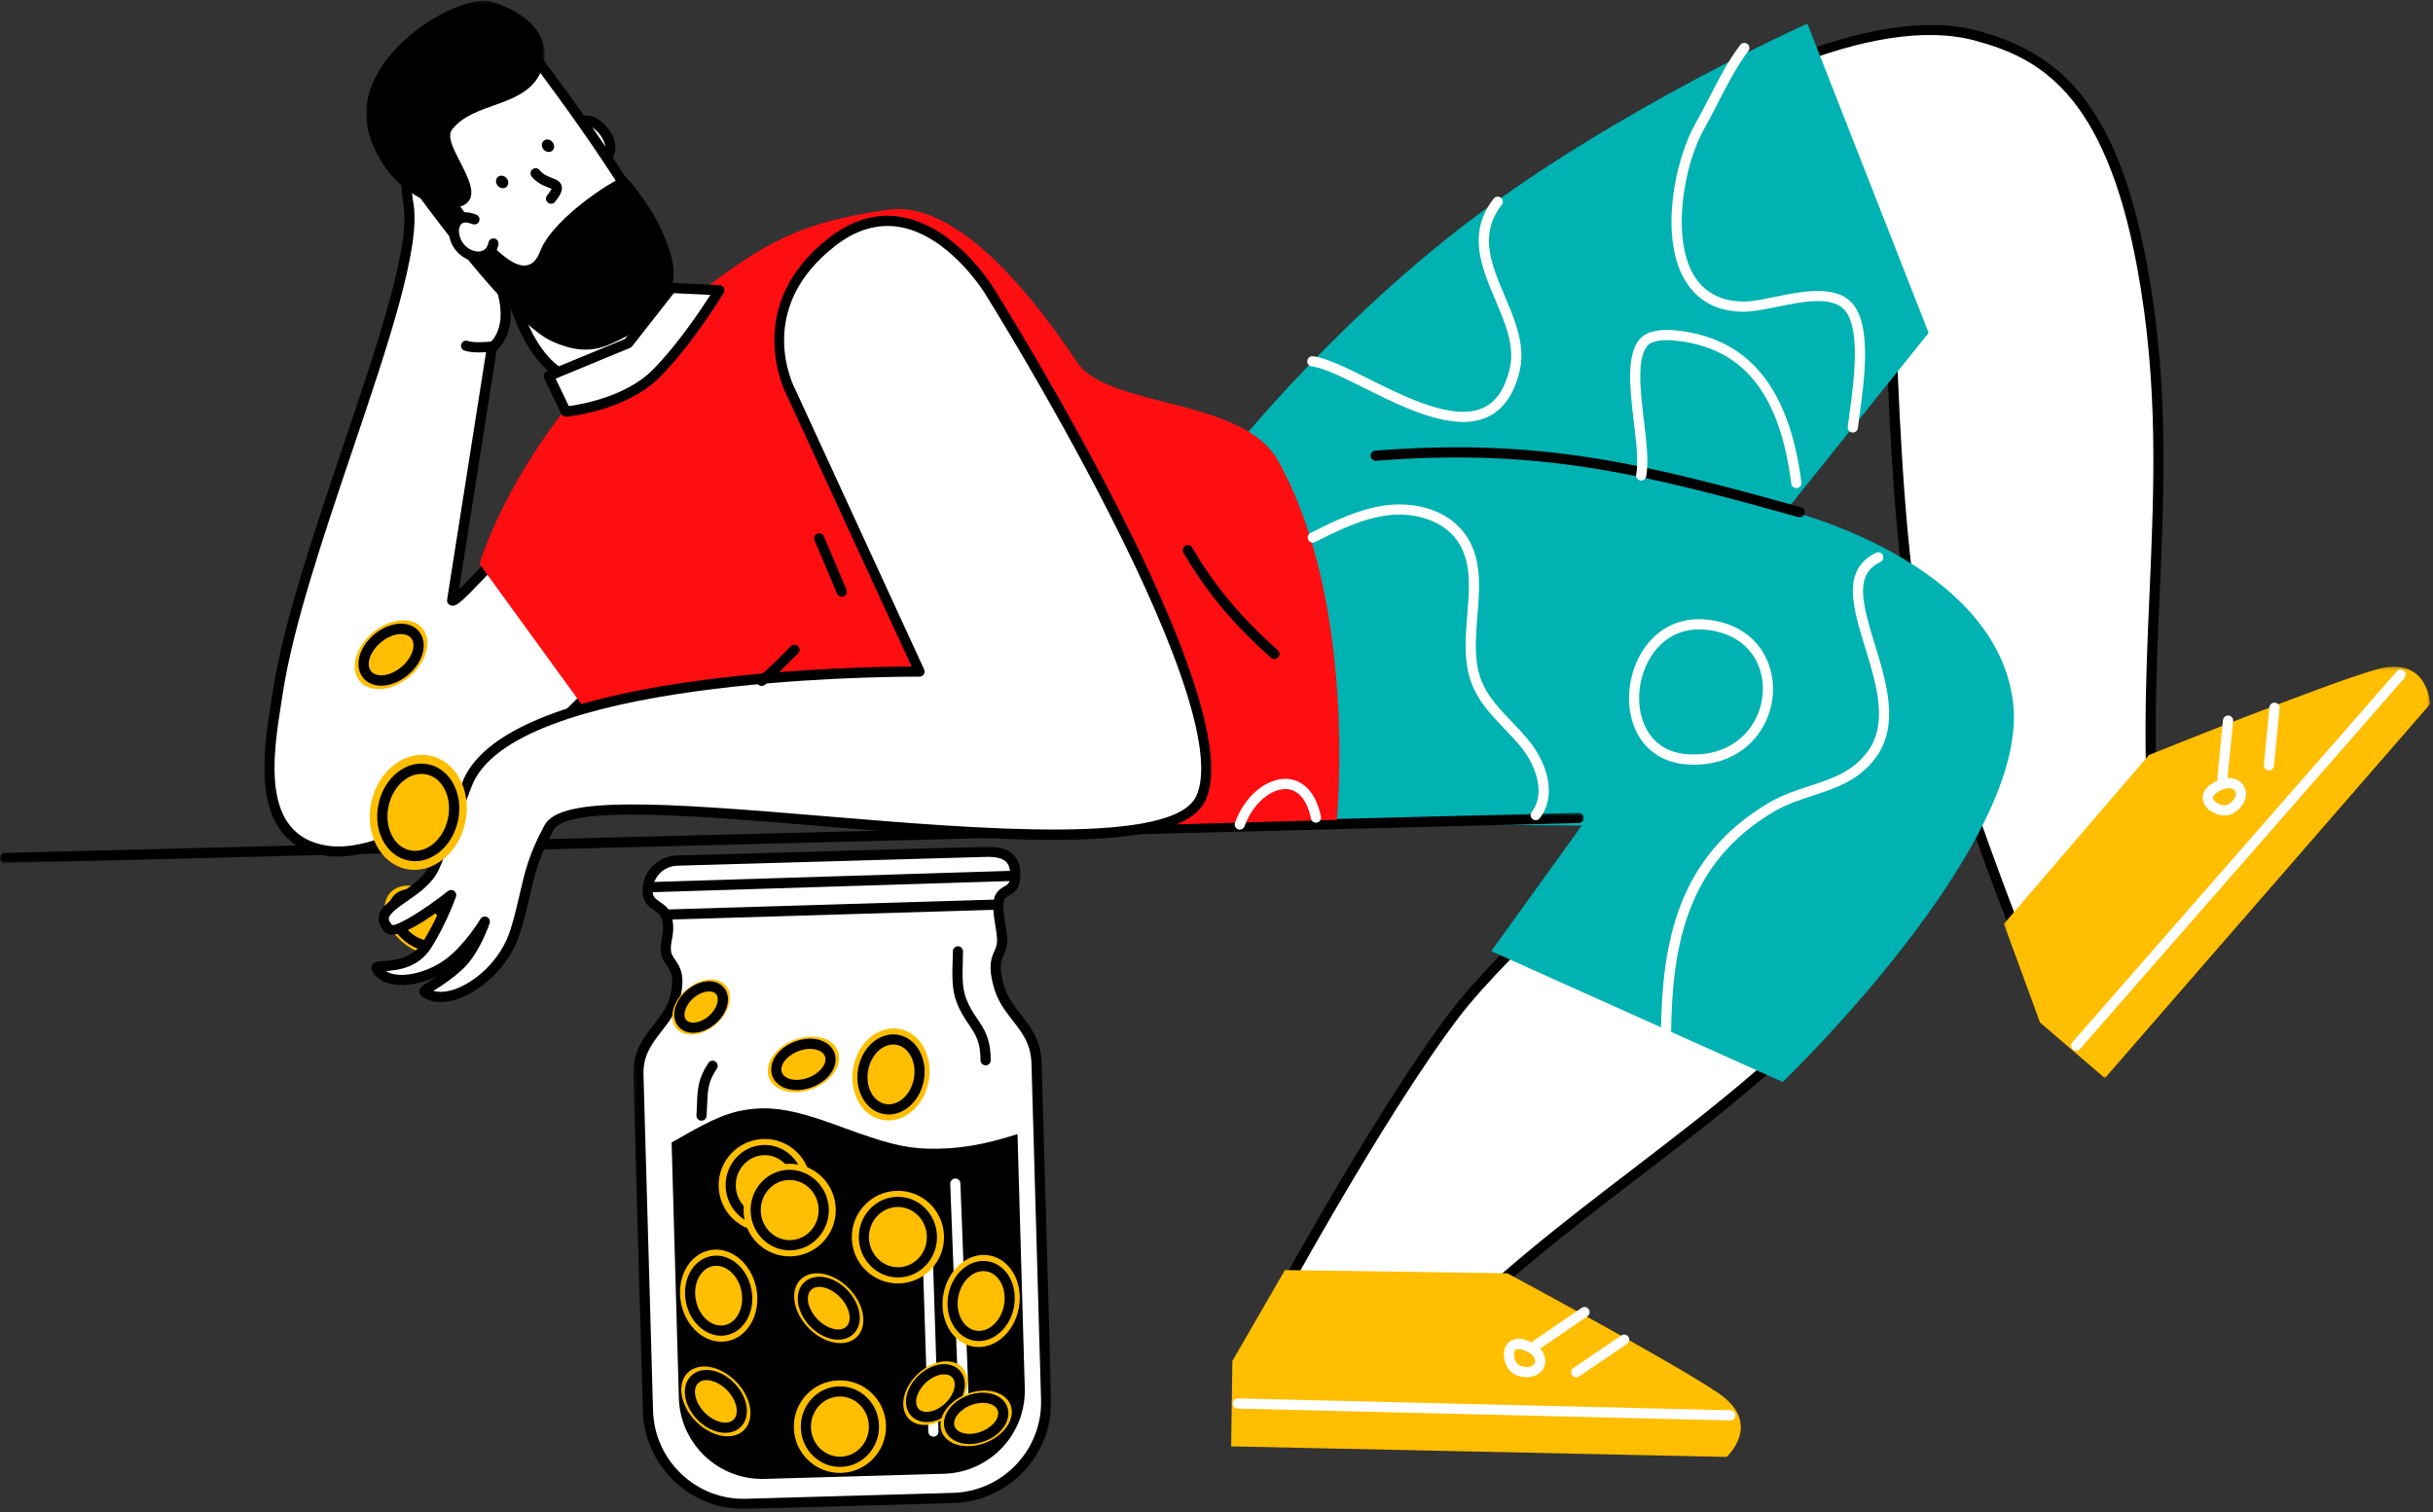 <svg xmlns="http://www.w3.org/2000/svg" xmlns:xlink="http://www.w3.org/1999/xlink" width="727px" height="452px" viewBox="0 0 727 452"><rect x="0" y="0" width="727" height="452" fill="#333333" stroke="none"/><title>Money</title><defs><polygon id="path-1" points="2.093 0.215 129.454 0.215 129.454 123.183 2.093 123.183"></polygon><polygon id="path-3" points="0 0.4 473.307 0.4 473.307 15.433 0 15.433"></polygon><polygon id="path-5" points="0.965 0.222 54.311 0.222 54.311 62.347 0.965 62.347"></polygon><polygon id="path-7" points="0.232 0.055 125.122 0.055 125.122 198 0.232 198"></polygon></defs><g id="Page-1" stroke="none" stroke-width="1" fill="none" fill-rule="evenodd"><g id="Money" transform="translate(-137, -276)"><g transform="translate(137, 276)"><g id="&#x421;haracter"><path d="M494.852,243.393 C494.852,243.393 449.723,283.292 434.726,303.108 C408.984,337.059 372.954,404.923 372.954,404.923 C372.954,404.923 420.232,410.299 426.29,404.007 C471.282,357.425 519.406,335.14 561.151,285.628 C581.498,261.491 590.894,223.259 582.481,203.376 C574.365,184.158 554.27,173.244 536.3,167.982 C478.575,151.119 412.619,144.416 353.11,149.815 C355.511,173.13 311.296,246.459 311.296,246.459 L494.852,243.393 Z" id="Shape" fill="#FFFFFF"></path><path d="M375.356,403.655 C393.499,405.584 421.326,406.97 425.196,402.952 C445.701,381.722 467.044,365.373 487.686,349.561 C513.202,330.015 537.301,311.555 559.991,284.647 C579.576,261.41 589.434,223.712 581.081,203.971 C572.155,182.83 548.926,173.264 535.874,169.441 C478.779,152.764 412.844,146.134 354.716,151.199 C355.228,173.875 321.496,232.218 314.002,244.891 L494.828,241.871 C495.356,241.871 496.04,242.249 496.271,242.843 C496.499,243.438 496.337,244.113 495.859,244.532 C495.409,244.93 450.671,284.56 435.939,304.026 C413.02,334.256 381.503,392.224 375.356,403.655 M406.605,408.622 C393.119,408.622 377.459,406.966 372.781,406.435 C372.281,406.375 371.842,406.078 371.606,405.629 C371.373,405.185 371.375,404.652 371.611,404.206 C371.972,403.527 407.995,335.849 433.516,302.186 C446.332,285.255 480.302,254.375 490.782,244.98 L311.322,247.98 C310.717,247.998 310.253,247.696 309.978,247.218 C309.704,246.738 309.708,246.145 309.994,245.671 C310.435,244.944 353.918,172.516 351.598,149.973 C351.557,149.566 351.68,149.163 351.936,148.847 C352.194,148.534 352.567,148.337 352.974,148.3 C411.813,142.96 478.8,149.6 536.727,166.522 C550.295,170.494 574.467,180.49 583.881,202.784 C592.621,223.439 582.544,262.611 562.311,286.61 C539.413,313.77 514.055,333.193 489.533,351.977 C468.981,367.72 447.729,383.999 427.384,405.064 C424.773,407.775 416.246,408.622 406.605,408.622" id="Shape" fill="#000000"></path><path d="M383.951,379.596 L368.245,406.754 L367.879,432.285 L515.908,435.442 C515.908,435.442 526.928,425.561 513.485,416.386 C500.065,407.234 450.407,380.557 450.407,380.557 L383.951,379.596 Z" id="Shape" fill="#FFBE00"></path><path d="M517.028,424.541 L516.992,424.541 L369.832,420.995 C368.993,420.974 368.327,420.279 368.347,419.439 C368.368,418.597 369.077,417.925 369.905,417.952 L517.065,421.498 C517.904,421.519 518.569,422.215 518.549,423.056 C518.528,423.885 517.851,424.541 517.028,424.541" id="Shape" fill="#FFFFFF"></path><path d="M471.01,411.638 C470.524,411.638 470.043,411.405 469.751,410.972 C469.278,410.274 469.458,409.329 470.153,408.858 L484.467,399.134 C485.162,398.658 486.108,398.844 486.577,399.537 C487.05,400.235 486.87,401.18 486.175,401.651 L471.861,411.375 C471.6,411.553 471.303,411.638 471.01,411.638" id="Shape" fill="#FFFFFF"></path><path d="M459.191,403.425 C458.704,403.425 458.226,403.191 457.932,402.761 C457.461,402.066 457.639,401.118 458.332,400.645 L472.62,390.896 C473.32,390.422 474.259,390.603 474.735,391.296 C475.206,391.992 475.028,392.939 474.335,393.413 L460.046,403.162 C459.783,403.34 459.486,403.425 459.191,403.425" id="Shape" fill="#FFFFFF"></path><path d="M453.748,403.188 C453.375,403.188 453.078,403.27 452.882,403.435 C452.463,403.783 452.308,404.627 452.484,405.586 C452.715,406.833 453.442,407.931 454.217,408.196 C456.608,409.015 458.243,408.363 458.631,407.297 C459.018,406.224 458.202,404.602 455.497,403.577 L455.495,403.577 C454.818,403.318 454.221,403.188 453.748,403.188 M456.219,411.61 C455.307,411.61 454.304,411.443 453.229,411.074 C451.396,410.445 449.93,408.505 449.496,406.137 C449.112,404.055 449.649,402.17 450.934,401.099 C451.873,400.307 453.618,399.607 456.572,400.731 C461.201,402.483 462.367,405.899 461.491,408.329 C460.826,410.175 458.915,411.61 456.219,411.61" id="Shape" fill="#FFFFFF"></path><path d="M565.266,103.69 C565.266,103.69 566.98,163.932 572.581,188.138 C582.183,229.665 611.195,300.82 611.195,300.82 C611.195,300.82 645.579,267.919 644.643,259.225 C637.694,194.819 651.82,143.477 640.115,79.758 C630.604,28.027 611.469,16.358 590.644,10.684 C530.152,-5.789 398.49,100.693 364.54,149.907 C376.634,158.052 341.793,212.894 362.874,238.565 C375.653,254.146 456.307,234.584 456.307,234.584 L565.266,103.69 Z" id="Shape" fill="#FFFFFF"></path><path d="M565.266,102.168 C565.432,102.168 565.599,102.196 565.764,102.253 C566.361,102.459 566.768,103.015 566.786,103.646 C566.802,104.248 568.558,164.014 574.063,187.793 C582.613,224.766 606.924,286.113 611.762,298.162 C624.848,285.45 643.729,264.945 643.132,259.388 C639.987,230.239 641.15,203.525 642.28,177.689 C643.688,145.379 645.018,114.857 638.619,80.032 C628.851,26.899 608.527,17.134 590.244,12.153 C530.335,-4.149 400.509,101.72 366.566,149.664 C370.855,154.412 367.849,165.524 364.122,179.318 C358.832,198.883 352.25,223.231 364.047,237.599 C373.962,249.687 432.906,238.647 455.461,233.225 L564.097,102.715 C564.392,102.363 564.824,102.168 565.266,102.168 M611.195,302.342 C611.089,302.342 610.982,302.33 610.877,302.307 C610.385,302.202 609.978,301.861 609.786,301.395 C609.496,300.681 580.622,229.651 571.102,188.482 C566.301,167.743 564.365,121.691 563.878,107.737 L457.475,235.559 C457.267,235.81 456.981,235.986 456.664,236.064 C453.335,236.872 374.933,255.663 361.699,239.53 C348.905,223.949 355.714,198.761 361.184,178.524 C364.602,165.89 367.828,153.954 363.692,151.17 C363.356,150.943 363.123,150.591 363.048,150.19 C362.972,149.79 363.059,149.378 363.29,149.042 C396.332,101.143 529.528,-7.53 591.042,9.218 C614.834,15.7 632.536,30.127 641.612,79.483 C648.07,114.647 646.733,145.335 645.316,177.824 C644.193,203.545 643.034,230.141 646.155,259.063 C647.122,268.045 618.078,296.34 612.246,301.918 C611.96,302.193 611.583,302.342 611.195,302.342" id="Shape" fill="#000000"></path><g id="Group" transform="translate(596.689, 199.052)"><mask id="mask-2" fill="white"><use xlink:href="#path-1"></use></mask><g id="Shape"></g><path d="M2.093,77.08 L12.883,106.549 L32.27,123.183 L129.455,11.393 C129.455,11.393 128.929,-3.41 113.292,1.054 C97.654,5.515 45.415,26.608 45.415,26.608 L2.093,77.08 Z" id="Shape" fill="#FFBE00" mask="url(#mask-2)"></path></g><path d="M620.386,314.033 C620.031,314.033 619.672,313.91 619.387,313.656 C618.753,313.105 618.689,312.144 619.243,311.51 L716.174,200.658 C716.727,200.025 717.687,199.958 718.318,200.516 C718.949,201.068 719.015,202.029 718.46,202.66 L621.529,313.512 C621.229,313.857 620.809,314.033 620.386,314.033" id="Shape" fill="#FFFFFF"></path><path d="M677.975,230.27 C677.927,230.27 677.877,230.268 677.827,230.264 C676.99,230.181 676.38,229.44 676.46,228.602 L678.128,211.374 C678.211,210.539 678.931,209.942 679.79,210.008 C680.625,210.091 681.238,210.832 681.158,211.669 L679.486,228.895 C679.411,229.682 678.748,230.27 677.975,230.27" id="Shape" fill="#FFFFFF"></path><path d="M664.077,234.116 C664.029,234.116 663.977,234.113 663.927,234.109 C663.09,234.027 662.482,233.283 662.562,232.446 L664.251,215.215 C664.334,214.382 665.058,213.792 665.916,213.851 C666.75,213.934 667.36,214.677 667.278,215.515 L665.589,232.743 C665.511,233.528 664.85,234.116 664.077,234.116" id="Shape" fill="#FFFFFF"></path><path d="M665.98,235.573 C665.179,235.573 664.18,235.84 663.021,236.502 C663.019,236.502 663.017,236.504 663.014,236.506 C661.88,237.142 661.229,237.84 661.227,238.417 C661.227,238.952 661.768,239.611 662.61,240.089 C663.725,240.718 665.054,240.867 665.758,240.442 C667.916,239.135 668.46,237.456 667.882,236.47 C667.568,235.939 666.912,235.573 665.98,235.573 L665.98,235.573 Z M664.702,243.725 C663.526,243.725 662.269,243.391 661.11,242.734 C659.277,241.693 658.184,240.078 658.188,238.41 C658.191,237.186 658.771,235.403 661.522,233.854 C665.824,231.404 669.194,232.694 670.504,234.93 C671.837,237.202 671.176,240.718 667.331,243.048 C666.576,243.501 665.666,243.722 664.702,243.725 L664.702,243.725 Z" id="Shape" fill="#FFFFFF"></path><path d="M363.626,140.435 L375.125,245.772 L472.632,246.756 L445.607,284.279 L532.687,323.38 C532.687,323.38 606.67,252.43 601.526,209.943 C596.359,167.478 533.83,152.424 533.83,152.424 L576.287,99.48 L540.051,7.047 C540.051,7.047 483.697,32.329 439.595,65.664 C395.474,99.023 363.626,140.435 363.626,140.435" id="Shape" fill="#00B2B2"></path><path d="M537.765,154.608 C537.63,154.608 537.493,154.59 537.355,154.553 C490.944,141.612 460.019,133.877 411.207,137.718 C410.393,137.785 409.639,137.16 409.573,136.32 C409.506,135.483 410.133,134.751 410.969,134.685 C460.296,130.8 491.438,138.592 538.174,151.62 C538.981,151.847 539.454,152.686 539.23,153.494 C539.043,154.169 538.43,154.608 537.765,154.608" id="Shape" fill="#000000"></path><g id="Group" transform="translate(0, 242.524)"><mask id="mask-4" fill="white"><use xlink:href="#path-3"></use></mask><g id="Shape"></g><path d="M1.52,15.433 C0.699,15.433 0.022,14.776 -0.001,13.95 C-0.021,13.108 0.642,12.412 1.481,12.39 L471.747,0.401 C472.572,0.375 473.283,1.044 473.307,1.883 C473.327,2.723 472.662,3.421 471.823,3.444 L1.561,15.433 L1.52,15.433 Z" id="Shape" fill="#000000" mask="url(#mask-4)"></path></g><path d="M147.789,20.454 C140.428,17.114 117.864,37.911 122.024,60.951 C126.208,84.014 89.858,162.308 83.022,206.829 C80.645,222.298 74.769,250.485 97.22,254.213 C126.185,259.042 182.539,204.246 184.002,196.833 C185.443,189.649 168.434,162.193 164.021,156.313 C160.135,151.097 136.633,180.998 135.101,179.467 L146.029,109.913 L146.989,103.919 C146.989,103.919 154.145,99.091 149.596,85.386 C145.961,74.473 136.016,55.323 140.497,44.455 C146.121,30.773 158.992,25.556 147.789,20.454" id="Shape" fill="#FFFFFF"></path><path d="M145.992,21.625 C144.349,21.625 141.685,22.552 138.222,25.254 C129.315,32.2 120.915,46.248 123.519,60.681 C125.881,73.685 115.934,103.138 105.402,134.323 C96.65,160.236 87.599,187.031 84.524,207.06 L84.09,209.826 C81.58,225.601 77.787,249.444 97.469,252.711 C125.547,257.411 181.291,202.722 182.512,196.539 C183.744,190.394 168.234,164.458 162.805,157.228 C160.429,156.432 149.422,167.878 144.726,172.774 C138.313,179.464 136.672,181.029 135.277,181.043 C134.866,181.032 134.317,180.833 134.027,180.542 C133.684,180.199 133.524,179.709 133.601,179.229 L145.487,103.678 C145.556,103.262 145.791,102.893 146.139,102.658 C146.379,102.488 152.24,98.18 148.153,85.866 C147.382,83.553 146.303,80.81 145.158,77.904 C140.787,66.794 135.343,52.966 139.09,43.875 C141.23,38.668 144.353,34.68 146.861,31.475 C149.095,28.619 151.024,26.153 150.661,24.661 C150.437,23.744 149.259,22.794 147.161,21.84 C146.861,21.703 146.468,21.625 145.992,21.625 M100.756,256.015 C99.446,256.015 98.184,255.917 96.97,255.715 C74.307,251.949 78.551,225.281 81.086,209.345 L81.52,206.597 C84.636,186.308 93.728,159.385 102.521,133.348 C112.923,102.548 122.749,73.454 120.529,61.223 C117.699,45.546 126.747,30.345 136.352,22.854 C141.123,19.136 145.524,17.754 148.418,19.069 L148.42,19.069 C151.495,20.47 153.146,22.016 153.614,23.938 C154.328,26.867 152.09,29.729 149.255,33.351 C146.861,36.408 143.885,40.215 141.902,45.033 C138.622,52.993 143.814,66.188 147.988,76.788 C149.147,79.732 150.242,82.515 151.038,84.905 C155.185,97.395 150.165,103.172 148.397,104.735 L147.531,110.155 L137.161,176.158 C138.677,174.689 140.677,172.603 142.531,170.67 C151.936,160.859 158.948,153.947 162.956,154.187 C163.9,154.244 164.691,154.665 165.24,155.404 C168.456,159.69 187.152,188.85 185.493,197.132 C183.812,205.641 130.574,256.01 100.756,256.015" id="Shape" fill="#000000"></path><path d="M143.263,168.508 L176.481,214.244 L280.341,248.358 L399.444,245.038 C399.444,245.038 405.783,180.199 381.779,137.506 C371.285,118.836 330.957,121.879 321.904,108.335 C296.367,70.126 277.781,60.905 265.39,62.69 C238.55,66.534 228.926,72.322 208.053,88.063 C187.18,103.827 185.374,100.647 167.382,124.259 C149.39,147.871 143.263,168.508 143.263,168.508" id="Shape" fill="#FF0E11"></path><path d="M176.938,113.643 C157.254,116.114 151.104,80.582 151.104,80.582 C151.104,80.582 156.477,65.344 159.152,57.725 C186.746,74.93 199.777,88.91 199.777,88.91 C199.777,88.91 196.622,111.172 176.938,113.643" id="Shape" fill="#FFFFFF"></path><path d="M152.675,80.702 C153.404,84.441 159.753,114.246 176.748,112.134 C193.316,110.054 197.433,93.192 198.149,89.415 C195.538,86.767 183.014,74.6 159.956,60.026 C157.437,67.198 153.456,78.483 152.675,80.702 M174.949,115.291 C155.797,115.291 149.86,82.297 149.607,80.842 C149.563,80.585 149.584,80.32 149.673,80.075 C149.673,80.075 155.043,64.84 157.718,57.221 C157.871,56.786 158.214,56.443 158.648,56.289 C159.085,56.138 159.565,56.191 159.956,56.434 C187.404,73.548 200.757,87.731 200.89,87.872 C201.203,88.209 201.347,88.669 201.283,89.124 C201.251,89.357 197.728,112.566 177.127,115.152 C176.384,115.246 175.657,115.291 174.949,115.291" id="Shape" fill="#000000"></path><path d="M171.955,41.732 C169.875,40.725 171.589,35.989 175.247,36.035 C178.859,36.058 182.608,41.274 182.38,44.248 C182.197,46.697 180.665,48.229 178.836,49.648" id="Shape" fill="#FFFFFF"></path><path d="M178.837,51.169 C178.382,51.169 177.934,50.968 177.634,50.579 C177.12,49.916 177.241,48.962 177.904,48.447 C179.633,47.104 180.73,45.916 180.863,44.136 C180.94,43.139 180.197,41.187 178.67,39.528 C177.525,38.281 176.274,37.563 175.239,37.556 L175.204,37.556 C173.762,37.556 173.051,38.702 172.866,39.055 C172.511,39.732 172.55,40.265 172.628,40.373 C173.384,40.739 173.695,41.642 173.33,42.4 C172.964,43.157 172.052,43.466 171.293,43.102 C169.88,42.418 169.24,40.8 169.669,38.984 C170.198,36.732 172.285,34.561 175.266,34.513 C177.161,34.527 179.168,35.575 180.908,37.467 C182.881,39.611 184.052,42.32 183.894,44.365 C183.668,47.426 181.777,49.291 179.767,50.849 C179.491,51.067 179.162,51.169 178.837,51.169" id="Shape" fill="#000000"></path><path d="M151.814,6.52 C151.814,6.52 189.627,54.933 196.394,73.626 C201.515,87.742 176.687,107.831 163.725,98.313 C149.322,87.765 115.029,36.034 115.029,36.034 L151.814,6.52 Z" id="Shape" fill="#FFFFFF"></path><path d="M117.067,36.349 C122.225,44.041 151.785,87.684 164.622,97.085 C170.847,101.654 179.729,98.271 185.444,93.985 C191.774,89.24 197.453,81.006 194.966,74.146 C188.949,57.527 157.441,16.293 151.558,8.674 L117.067,36.349 Z M171.686,102.279 C168.375,102.279 165.328,101.378 162.825,99.54 C148.369,88.954 115.167,38.999 113.761,36.875 C113.327,36.221 113.464,35.34 114.077,34.848 L150.863,5.331 C151.181,5.08 151.588,4.968 151.988,5.009 C152.393,5.055 152.761,5.263 153.012,5.583 C154.562,7.567 191.052,54.404 197.824,73.108 C200.857,81.47 194.708,90.842 187.268,96.42 C182.111,100.286 176.608,102.279 171.686,102.279 L171.686,102.279 Z" id="Shape" fill="#000000"></path><path d="M164.66,60.894 C164.329,60.894 163.995,60.784 163.714,60.562 C163.057,60.038 162.95,59.082 163.473,58.425 C164.365,57.302 164.687,56.702 164.804,56.419 C164.553,56.29 164.139,56.135 163.814,56.011 C162.474,55.501 160.449,54.732 158.858,52.751 C158.332,52.097 158.437,51.138 159.093,50.612 C159.749,50.088 160.705,50.191 161.231,50.845 C162.301,52.181 163.677,52.705 164.893,53.165 C166.141,53.639 167.435,54.131 167.817,55.524 C168.21,56.958 167.317,58.478 165.851,60.319 C165.552,60.697 165.108,60.894 164.66,60.894 L164.66,60.894 Z" id="Shape" fill="#000000"></path><path d="M162.421,44.683 C161.712,43.86 161.735,42.693 162.466,42.075 C163.198,41.434 164.341,41.595 165.05,42.418 C165.759,43.242 165.736,44.409 165.027,45.049 C164.295,45.667 163.129,45.507 162.421,44.683" id="Shape" fill="#000000"></path><path d="M148.727,55.505 C148.019,54.682 148.041,53.515 148.75,52.897 C149.482,52.257 150.648,52.417 151.356,53.24 C152.065,54.064 152.042,55.231 151.311,55.871 C150.579,56.489 149.413,56.329 148.727,55.505" id="Shape" fill="#000000"></path><path d="M161.415,75.068 C154.282,94.035 127.145,43.86 126.162,46.697 C125.751,47.887 116.332,46.469 117.589,48.116 C118.138,48.871 128.311,63.491 139.696,77.425 C148.818,88.567 158.717,99.275 165.141,102.112 C170.56,104.491 175.909,105.475 181.396,103.233 C200.783,95.271 202.932,84.472 200.417,75.96 C197.948,67.541 192.85,59.396 187.043,52.898 C186.06,51.8 165.302,64.749 161.415,75.068" id="Shape" fill="#000000"></path><path d="M141.755,65.572 C136.2,63.353 135.582,67.997 135.605,69.027 C135.857,76.737 146.053,79.758 147.447,72.779" id="Shape" fill="#FFFFFF"></path><path d="M142.933,78.218 C142.736,78.218 142.535,78.212 142.329,78.193 C138.413,77.871 134.259,74.372 134.085,69.078 C134.058,67.879 134.501,65.543 136.319,64.282 C137.846,63.221 139.862,63.18 142.318,64.159 C143.097,64.47 143.479,65.356 143.168,66.136 C142.855,66.918 141.972,67.293 141.19,66.985 C140.201,66.589 138.845,66.23 138.052,66.781 C137.334,67.282 137.114,68.511 137.123,68.993 C137.242,72.576 139.99,74.947 142.58,75.162 C143.618,75.249 145.45,75.013 145.957,72.483 C146.119,71.659 146.91,71.11 147.745,71.288 C148.568,71.453 149.103,72.254 148.936,73.077 C148.303,76.255 145.978,78.218 142.933,78.218" id="Shape" fill="#000000"></path><g id="Group" transform="translate(108.45, 0)"><mask id="mask-6" fill="white"><use xlink:href="#path-5"></use></mask><g id="Shape"></g><path d="M26.447,62.347 C41.535,60.516 22.652,43.792 26.63,38.712 C33.054,30.498 47.388,32.214 52.692,22.468 C56.281,15.901 54.841,5.811 38.655,0.549 C28.802,-2.631 -6.085,17.8 2.236,41.389 C9.003,60.585 26.447,62.347 26.447,62.347" id="Shape" fill="#000000" mask="url(#mask-6)"></path></g><path d="M169.074,123.024 L163.953,112.385 L187.683,102.569 L200.623,86.073 L214.957,86.736 C214.957,86.736 205.813,101.86 196.051,111.675 C186.289,121.468 169.074,123.024 169.074,123.024" id="Shape" fill="#FFFFFF"></path><path d="M166.022,113.175 L169.972,121.381 C173.763,120.864 187.066,118.533 194.976,110.601 C202.31,103.224 209.386,92.656 212.282,88.135 L201.336,87.627 L188.879,103.508 C188.719,103.714 188.506,103.874 188.264,103.975 L166.022,113.175 Z M169.074,124.546 C168.493,124.546 167.958,124.214 167.704,123.683 L162.583,113.044 C162.403,112.667 162.385,112.232 162.533,111.841 C162.684,111.449 162.986,111.136 163.372,110.978 L186.735,101.314 L199.427,85.133 C199.731,84.744 200.202,84.513 200.694,84.552 L215.028,85.216 C215.563,85.241 216.045,85.545 216.299,86.019 C216.551,86.492 216.535,87.064 216.258,87.524 C215.881,88.149 206.905,102.918 197.127,112.749 C187.091,122.816 169.936,124.472 169.211,124.539 C169.165,124.543 169.117,124.546 169.074,124.546 L169.074,124.546 Z" id="Shape" fill="#000000"></path><path d="M119.716,281.097 C114.801,276.546 113.452,270.115 116.675,266.731 C119.899,263.343 126.483,264.281 131.398,268.836 C136.313,273.364 137.662,279.816 134.439,283.204 C131.215,286.588 124.631,285.65 119.716,281.097" id="Shape" fill="#FFBE00"></path><path d="M122.281,278.38 C125.338,281.217 129.428,282.032 131.213,280.163 C131.942,279.396 132.068,278.376 132.045,277.655 C131.984,275.642 130.783,273.36 128.833,271.555 C125.768,268.709 121.68,267.878 119.901,269.748 C119.17,270.521 119.044,271.555 119.069,272.283 C119.135,274.298 120.336,276.577 122.281,278.38 M128.481,284.221 C125.804,284.221 122.77,282.986 120.214,280.616 L120.214,280.613 C117.686,278.268 116.122,275.191 116.031,272.386 C115.967,270.51 116.543,268.874 117.697,267.652 C120.701,264.506 126.497,265.238 130.9,269.322 C133.433,271.67 134.997,274.749 135.086,277.561 C135.143,279.428 134.565,281.055 133.413,282.263 C132.155,283.581 130.411,284.221 128.481,284.221" id="Shape" fill="#000000"></path><path d="M295.522,86.782 C295.522,86.782 274.489,52.233 248.678,72.253 C222.89,92.25 236.356,117.234 236.356,117.234 L274.763,200.722 C274.763,200.722 152.568,199.578 139.468,234.607 C137.365,240.214 131.741,254.924 129.706,259.316 C125.614,268.194 109.794,271.077 116.127,277.529 C118.779,280.228 134.805,267.507 134.805,267.507 C134.805,267.507 132.244,274.92 127.695,282.265 C122.162,291.213 110.983,287.367 112.674,289.792 C116.264,294.986 126.872,293.133 133.844,288.076 C139.994,283.637 144.864,275.447 144.864,275.447 C144.864,275.447 141.983,284.141 137.182,288.579 C131.375,293.981 125.889,295.855 127.009,296.633 C134.05,301.529 149.687,292.309 154.031,278.146 C157.78,265.997 157.278,259.705 164.09,247.305 C174.378,228.635 345.886,267.098 358.871,238.498 C372.245,209.096 295.522,86.782 295.522,86.782" id="Shape" fill="#FFFFFF"></path><path d="M129.491,296.145 C131.242,296.662 133.458,296.498 135.925,295.642 C141.933,293.564 149.706,287.062 152.577,277.697 C153.798,273.746 154.554,270.454 155.286,267.271 C156.788,260.725 158.089,255.07 162.757,246.572 C167.597,237.789 197.662,239.848 246.328,243.927 C292.856,247.826 350.76,252.681 357.488,237.866 C362.758,226.282 353.549,196.697 330.859,152.306 C313.58,118.504 294.427,87.895 294.235,87.591 C294.232,87.584 294.228,87.58 294.223,87.573 C294.12,87.403 283.704,70.582 269.094,67.896 C262.489,66.681 255.932,68.551 249.609,73.454 C225.183,92.396 237.174,115.538 237.695,116.513 L276.144,200.085 C276.361,200.559 276.322,201.11 276.039,201.547 C275.758,201.982 275.28,202.243 274.763,202.243 C274.711,202.241 274.42,202.241 273.792,202.241 C262.347,202.241 152.874,203.105 140.892,235.141 C139.022,240.125 133.206,255.378 131.087,259.957 C129.164,264.125 125.116,266.93 121.545,269.408 C118.973,271.195 116.312,273.039 116.174,274.492 C116.122,275.046 116.472,275.707 117.21,276.462 C118.659,276.819 126.508,272.151 133.86,266.315 C134.391,265.896 135.134,265.878 135.684,266.265 C136.235,266.656 136.462,267.365 136.242,268.003 C136.135,268.315 133.572,275.663 128.986,283.067 C125.109,289.339 118.838,289.961 115.283,290.224 C116.017,290.698 116.922,291.027 117.992,291.21 C122.253,291.926 128.403,290.144 132.953,286.847 C138.782,282.637 143.51,274.746 143.558,274.668 C143.954,273.998 144.788,273.737 145.494,274.064 C146.201,274.385 146.551,275.188 146.306,275.924 C146.185,276.295 143.245,285.044 138.213,289.698 C135.104,292.59 132.093,294.496 130.099,295.759 C129.898,295.887 129.692,296.017 129.491,296.145 M131.668,299.477 C129.551,299.477 127.667,298.943 126.142,297.882 C125.621,297.523 125.33,296.967 125.342,296.363 C125.367,295.155 126.341,294.539 128.472,293.189 C129.144,292.761 129.935,292.263 130.808,291.672 C126.341,293.88 121.369,294.869 117.48,294.207 C114.807,293.75 112.713,292.523 111.424,290.659 C110.777,289.73 110.981,288.963 111.156,288.588 C111.705,287.437 112.992,287.341 114.775,287.213 C117.937,286.98 123.232,286.588 126.4,281.466 C128.472,278.121 130.131,274.741 131.309,272.09 C124.551,277.032 117.482,281.079 115.043,278.594 C113.644,277.171 113.008,275.696 113.147,274.206 C113.417,271.346 116.382,269.289 119.814,266.91 C123.065,264.652 126.75,262.096 128.325,258.68 C130.408,254.182 136.185,239.026 138.046,234.073 C143.691,218.975 168.518,208.528 211.837,203.019 C238.621,199.614 264.556,199.232 272.388,199.2 L234.975,117.872 C234.877,117.696 221.246,91.6 247.748,71.049 C254.784,65.588 262.155,63.522 269.658,64.906 C285.556,67.835 296.294,85.129 296.813,85.983 C300.048,91.14 373.804,209.342 360.257,239.127 C352.644,255.898 298.466,251.349 246.074,246.959 C208.453,243.804 169.552,240.539 165.421,248.041 C160.958,256.163 159.701,261.627 158.249,267.953 C157.504,271.191 156.735,274.538 155.483,278.594 C152.3,288.97 143.629,296.198 136.919,298.52 C135.067,299.159 133.3,299.477 131.668,299.477" id="Shape" fill="#000000"></path><path d="M380.796,196.959 C380.44,196.959 380.081,196.833 379.79,196.579 C368.638,186.725 360.324,176.756 353.623,165.197 C353.202,164.472 353.449,163.541 354.174,163.118 C354.908,162.694 355.834,162.944 356.254,163.671 C362.784,174.937 370.904,184.668 381.802,194.296 C382.433,194.852 382.49,195.815 381.937,196.444 C381.635,196.785 381.217,196.959 380.796,196.959" id="Shape" fill="#000000"></path><path d="M227.601,205.011 C227.155,205.011 226.712,204.815 226.412,204.439 C225.886,203.783 225.994,202.824 226.65,202.3 C229.222,200.246 231.616,197.843 233.929,195.521 C234.732,194.716 235.532,193.908 236.343,193.114 C236.942,192.528 237.907,192.535 238.495,193.139 C239.08,193.739 239.071,194.702 238.472,195.29 C237.667,196.077 236.876,196.871 236.083,197.667 C233.71,200.051 231.254,202.515 228.55,204.677 C228.269,204.902 227.935,205.011 227.601,205.011" id="Shape" fill="#000000"></path><path d="M251.537,178.358 C250.944,178.358 250.38,178.01 250.135,177.429 L243.391,161.503 C243.064,160.729 243.427,159.837 244.2,159.51 C244.973,159.178 245.867,159.544 246.194,160.32 L252.936,176.244 C253.263,177.02 252.901,177.912 252.126,178.237 C251.934,178.319 251.733,178.358 251.537,178.358" id="Shape" fill="#000000"></path><path d="M143.178,105.33 C141.676,105.33 140.048,105.206 138.805,104.79 C138.009,104.524 137.577,103.662 137.844,102.866 C138.107,102.069 138.967,101.632 139.767,101.902 C141.683,102.543 145.585,102.223 146.927,102.044 C147.776,101.941 148.523,102.52 148.633,103.353 C148.745,104.186 148.16,104.95 147.325,105.06 C147.003,105.103 145.204,105.33 143.178,105.33" id="Shape" fill="#000000"></path><path d="M437.202,126.117 C427.987,126.117 416.876,120.573 407.546,115.917 C401.378,112.84 395.551,109.934 391.955,109.502 C391.123,109.401 390.526,108.644 390.626,107.811 C390.725,106.976 391.495,106.367 392.316,106.48 C396.438,106.974 402.215,109.859 408.904,113.197 C420.285,118.873 434.441,125.936 443.192,121.887 C447.033,120.109 449.614,116.343 451.082,110.374 C452.746,103.585 449.866,96.806 446.818,89.631 C442.648,79.816 438.336,69.666 446.327,59.354 C446.841,58.689 447.799,58.572 448.46,59.084 C449.125,59.599 449.246,60.556 448.729,61.219 C441.832,70.119 445.613,79.019 449.616,88.439 C452.726,95.758 455.94,103.329 454.033,111.099 C452.355,117.928 449.136,122.488 444.47,124.648 C442.253,125.675 439.804,126.117 437.202,126.117" id="Shape" fill="#FFFFFF"></path><path d="M553.632,129.281 C553.572,129.281 553.51,129.279 553.449,129.269 C552.616,129.171 552.02,128.414 552.12,127.579 C552.255,126.432 552.44,125.096 552.642,123.623 C553.901,114.432 556.009,99.048 551.524,93.072 C547.886,88.239 538.785,90.102 530.761,91.749 C527.117,92.495 523.653,93.149 521.038,93.177 C512.965,93.122 507.008,89.871 503.341,83.51 C495.819,70.476 500.485,47.722 506.585,36.975 C507.922,34.621 509.232,32.077 510.62,29.379 C513.5,23.772 516.484,17.972 520.011,13.414 C520.528,12.751 521.484,12.629 522.144,13.142 C522.807,13.657 522.928,14.613 522.414,15.276 C519.06,19.612 516.143,25.286 513.322,30.773 C511.92,33.498 510.597,36.072 509.227,38.479 C503.354,48.825 499.276,70.38 505.972,81.989 C509.065,87.347 514.143,90.088 521.063,90.134 L521.161,90.134 C523.472,90.136 526.719,89.47 530.15,88.768 C538.625,87.031 549.167,84.876 553.954,91.244 C559.194,98.22 557.063,113.755 555.655,124.037 C555.456,125.49 555.275,126.81 555.138,127.94 C555.047,128.711 554.391,129.281 553.632,129.281" id="Shape" fill="#FFFFFF"></path><path d="M536.756,145.891 C536.001,145.891 535.347,145.328 535.249,144.559 C531.774,117.159 520.528,103.547 499.861,101.729 C497.255,101.484 493.725,101.738 492.338,103.252 C488.988,106.954 490.177,116.973 491.227,125.814 C491.986,132.222 492.703,138.276 491.885,142.402 C491.718,143.225 490.916,143.756 490.097,143.598 C489.272,143.433 488.739,142.633 488.902,141.809 C489.629,138.157 488.938,132.335 488.207,126.173 C487.027,116.225 485.808,105.938 490.09,101.205 C492.715,98.338 497.994,98.498 500.136,98.697 C522.156,100.635 534.629,115.514 538.267,144.177 C538.372,145.012 537.782,145.772 536.95,145.879 C536.886,145.886 536.82,145.891 536.756,145.891" id="Shape" fill="#FFFFFF"></path><path d="M370.462,247.942 C370.295,247.942 370.126,247.914 369.956,247.855 C369.165,247.578 368.749,246.709 369.028,245.915 C371.799,238.021 378.479,232.388 384.709,232.802 C389.665,233.139 393.312,237.241 394.709,244.055 C394.88,244.876 394.347,245.681 393.527,245.851 C392.715,246.022 391.899,245.489 391.732,244.666 C390.612,239.216 388.044,236.079 384.503,235.839 C379.734,235.553 374.193,240.385 371.895,246.926 C371.676,247.551 371.088,247.942 370.462,247.942" id="Shape" fill="#FFFFFF"></path><path d="M497.824,309.48 L497.799,309.48 C496.96,309.466 496.29,308.773 496.303,307.933 C496.726,282.146 500.956,256.042 528.815,239.791 C532.688,237.528 536.775,236.194 540.73,234.904 C547.305,232.758 553.515,230.731 558.012,224.683 C564.299,216.236 560.744,204.673 557.31,193.494 C553.629,181.523 550.154,170.216 560.586,165.215 C561.34,164.851 562.25,165.169 562.614,165.929 C562.977,166.686 562.655,167.594 561.898,167.958 C554.221,171.642 556.258,179.72 560.213,192.597 C563.702,203.95 567.657,216.815 560.451,226.5 C555.378,233.325 548.41,235.597 541.672,237.798 C537.873,239.038 533.941,240.319 530.347,242.417 C503.786,257.911 499.751,283.086 499.344,307.983 C499.33,308.814 498.651,309.48 497.824,309.48" id="Shape" fill="#FFFFFF"></path><path d="M507.687,188.106 C502.05,188.106 497.178,190.683 493.831,195.478 C489.441,201.768 488.518,210.672 491.586,217.136 C493.239,220.614 496.764,224.874 504.178,225.425 C517.909,226.425 525.887,217.175 526.697,207.497 C527.428,198.752 522.38,189.392 509.457,188.189 C508.86,188.134 508.27,188.106 507.687,188.106 M506.267,228.546 C505.513,228.546 504.743,228.516 503.954,228.459 C497.031,227.947 491.663,224.389 488.84,218.442 C485.326,211.036 486.353,200.878 491.339,193.735 C495.683,187.507 502.219,184.459 509.738,185.159 C524.653,186.546 530.553,197.844 529.728,207.751 C528.841,218.36 520.54,228.546 506.267,228.546" id="Shape" fill="#FFFFFF"></path><path d="M458.885,245.131 C458.554,245.131 458.225,245.026 457.948,244.806 C457.287,244.289 457.171,243.333 457.69,242.671 C461.908,237.288 459.013,228.877 454.542,223.343 C453.01,221.446 451.256,219.613 449.56,217.838 C445.877,213.985 442.068,209.999 439.972,204.89 C437.251,198.255 437.853,190.87 438.436,183.729 C439.112,175.424 439.752,167.581 435.326,161.433 C431.392,155.955 423.454,153.031 415.094,153.963 C407.236,154.846 399.976,158.488 392.952,162.012 C392.198,162.396 391.29,162.087 390.913,161.334 C390.538,160.584 390.84,159.669 391.59,159.294 C398.515,155.818 406.358,151.883 414.753,150.94 C422.261,150.101 432.249,151.945 437.796,159.655 C442.873,166.713 442.16,175.49 441.467,183.976 C440.914,190.76 440.342,197.775 442.784,203.735 C444.661,208.311 448.108,211.917 451.759,215.735 C453.497,217.554 455.294,219.437 456.906,221.43 C462.285,228.09 465.355,237.821 460.081,244.547 C459.782,244.932 459.333,245.131 458.885,245.131" id="Shape" fill="#FFFFFF"></path><g id="Group" transform="translate(110, 225)"><path d="M0.958,14.702 C3.012,5.359 10.951,-0.815 18.705,0.894 C26.435,2.607 31.051,11.578 28.997,20.899 C26.943,30.242 19.005,36.416 11.251,34.703 C3.52,32.994 -1.095,24.019 0.958,14.702" id="Shape" fill="#FFBE00"></path><path d="M15.92,6.3 C14.097,6.3 12.262,6.984 10.617,8.3 C8.404,10.071 6.809,12.752 6.126,15.843 C5.351,19.354 5.877,22.885 7.568,25.54 C8.794,27.454 10.492,28.699 12.477,29.133 C14.789,29.64 17.224,28.995 19.34,27.299 C21.551,25.528 23.145,22.85 23.828,19.758 C24.606,16.246 24.08,12.715 22.386,10.062 C21.163,8.145 19.464,6.901 17.478,6.468 C16.963,6.355 16.441,6.3 15.92,6.3 L15.92,6.3 Z M14.053,32.382 C13.308,32.382 12.56,32.301 11.819,32.135 C9.064,31.536 6.634,29.781 4.984,27.198 C2.854,23.861 2.178,19.481 3.131,15.177 C3.964,11.401 5.944,8.106 8.701,5.897 C11.556,3.61 14.904,2.745 18.138,3.465 C20.893,4.066 23.323,5.821 24.971,8.404 C27.101,11.739 27.777,16.121 26.826,20.422 C25.991,24.198 24.013,27.496 21.255,29.702 C19.054,31.462 16.559,32.382 14.053,32.382 L14.053,32.382 Z" id="Shape" fill="#000000"></path></g><g id="Group" transform="translate(105, 185)"><path d="M17.055,17.523 C11.788,21.77 5.187,22.12 2.312,18.34 C-0.563,14.56 1.392,8.073 6.682,3.826 C11.949,-0.42 18.55,-0.77 21.402,3.01 C24.277,6.79 22.322,13.3 17.055,17.523" id="Shape" fill="#FFBE00"></path><path d="M14.824,4.511 C12.968,4.511 10.839,5.353 8.989,6.839 C5.687,9.481 4.238,13.466 5.822,15.545 C6.478,16.413 7.478,16.702 8.2,16.793 C10.211,17.055 12.658,16.191 14.749,14.511 C18.042,11.858 19.491,7.871 17.916,5.803 C17.26,4.935 16.262,4.646 15.537,4.555 C15.305,4.525 15.068,4.511 14.824,4.511 L14.824,4.511 Z M8.886,19.939 C8.525,19.939 8.173,19.918 7.826,19.873 C5.956,19.64 4.426,18.795 3.398,17.437 C0.723,13.93 2.345,8.202 7.092,4.403 C9.808,2.219 13.104,1.102 15.915,1.477 C17.782,1.711 19.314,2.553 20.34,3.911 C23.003,7.404 21.384,13.13 16.651,16.943 L16.648,16.943 C14.266,18.861 11.437,19.939 8.886,19.939 L8.886,19.939 Z" id="Shape" fill="#000000"></path></g></g><g id="Element" transform="translate(189, 253)"><path d="M13.326,4.216 C8.321,4.353 4.366,8.516 4.504,13.523 C4.641,18.146 9.555,17.32 10.378,21.76 C11.201,26.174 9.852,27.593 9.944,30.77 C10.081,35.527 14.949,35.027 12.892,44.402 C10.858,53.758 1.441,57.054 1.761,68.237 L4.618,168.654 C5.075,184.46 18.241,196.926 34.035,196.468 L95.818,194.705 C111.612,194.247 124.046,181.072 123.589,165.266 L120.732,64.854 C120.412,53.666 112.001,50.899 109.418,41.658 C106.835,32.417 110.584,32.668 110.446,27.911 C110.355,24.733 109.441,22.009 109.326,18.281 C109.098,11.673 113.898,14.873 114.332,9.429 C114.858,2.773 110.584,1.446 105.601,1.585 L13.326,4.216 Z" id="Shape" fill="#FFFFFF"></path><g id="Group"><mask id="mask-8" fill="white"><use xlink:href="#path-7"></use></mask><g id="Shape"></g><path d="M106.257,3.097 C106.058,3.097 105.852,3.1 105.644,3.106 L13.37,5.737 L13.368,5.737 C11.352,5.79 9.475,6.627 8.088,8.088 C6.702,9.552 5.969,11.469 6.024,13.482 C6.069,15.035 6.762,15.579 8.2,16.563 C9.61,17.526 11.363,18.729 11.873,21.483 C12.424,24.443 12.081,26.245 11.777,27.835 C11.592,28.805 11.432,29.642 11.464,30.726 C11.502,32.074 12.024,32.824 12.746,33.86 C14.106,35.816 15.8,38.249 14.376,44.73 C13.425,49.11 11.02,52.205 8.696,55.201 C5.825,58.9 3.114,62.392 3.278,68.196 L6.136,168.61 C6.346,175.85 9.358,182.579 14.618,187.554 C19.882,192.532 26.741,195.178 33.992,194.947 L95.774,193.184 C110.705,192.753 122.501,180.249 122.072,165.312 L119.214,64.895 C119.043,58.975 116.41,55.604 113.619,52.031 C111.416,49.21 109.137,46.294 107.953,42.067 C106.172,35.692 107.219,33.32 108.142,31.227 C108.604,30.184 108.968,29.356 108.929,27.956 C108.888,26.527 108.661,25.161 108.424,23.716 C108.152,22.069 107.87,20.362 107.806,18.329 C107.665,14.232 109.272,12.979 111.07,11.959 C112.108,11.373 112.677,11.048 112.817,9.31 C112.984,7.189 112.609,5.625 111.699,4.666 C110.696,3.612 108.913,3.097 106.257,3.097 L106.257,3.097 Z M33.196,198.001 C16.988,198.003 3.571,185.034 3.098,168.697 L0.241,68.28 C0.044,61.388 3.221,57.294 6.296,53.337 C8.51,50.485 10.602,47.788 11.406,44.08 C12.545,38.894 11.429,37.293 10.252,35.601 C9.425,34.411 8.49,33.066 8.424,30.816 C8.382,29.4 8.59,28.313 8.792,27.263 C9.068,25.809 9.329,24.436 8.883,22.039 C8.604,20.525 7.713,19.916 6.483,19.075 C4.965,18.036 3.08,16.744 2.986,13.569 C2.906,10.739 3.937,8.049 5.884,5.995 C7.829,3.946 10.458,2.773 13.283,2.695 L105.557,0.064 C109.528,-0.043 112.172,0.751 113.902,2.571 C115.432,4.182 116.085,6.531 115.848,9.55 C115.58,12.901 113.838,13.887 112.568,14.605 C111.4,15.268 110.755,15.632 110.846,18.228 C110.901,20.065 111.166,21.671 111.422,23.224 C111.667,24.701 111.918,26.234 111.966,27.867 C112.026,29.958 111.441,31.284 110.924,32.456 C110.136,34.24 109.393,35.923 110.883,41.248 C111.9,44.894 113.898,47.451 116.012,50.157 C118.984,53.959 122.053,57.889 122.252,64.808 L125.109,165.225 C125.589,181.836 112.469,195.743 95.861,196.226 L34.078,197.989 C33.784,197.998 33.489,198.001 33.196,198.001 L33.196,198.001 Z" id="Shape" fill="#000000" mask="url(#mask-8)"></path></g><path d="M36.412,78.394 C29.281,79.012 24.275,81.205 13.647,87.361 C13.509,87.452 13.532,87.429 13.372,87.521 C12.732,87.884 12.275,88.115 11.681,88.456 L13.852,164.833 C14.241,178.58 25.715,189.4 39.429,189.008 L93.075,187.476 C106.789,187.089 117.601,175.63 117.212,161.906 L115.041,85.942 C105.167,89.145 97.029,90.563 88.161,90.311 C81.007,90.105 75.407,88.548 63.475,84.204 C61.007,83.31 60.138,82.969 58.881,82.534 C49.281,79.149 42.927,77.822 36.412,78.394" id="Shape" fill="#000000"></path><path d="M5.485,13.673 C4.669,13.673 3.992,13.024 3.966,12.198 C3.94,11.359 4.6,10.659 5.439,10.631 L113.211,7.269 C113.969,7.285 114.751,7.905 114.777,8.744 C114.804,9.584 114.145,10.286 113.304,10.311 L5.533,13.673 L5.485,13.673 Z" id="Shape" fill="#000000"></path><path d="M9.737,21.885 C8.919,21.885 8.245,21.233 8.219,20.409 C8.194,19.57 8.853,18.87 9.691,18.843 L109.051,15.846 C109.84,15.826 110.592,16.484 110.618,17.321 C110.642,18.161 109.982,18.863 109.143,18.888 L9.785,21.885 L9.737,21.885 Z" id="Shape" fill="#000000"></path><path d="M105.509,65.414 C104.671,65.414 103.989,64.732 103.989,63.893 C103.989,58.35 102.465,56.104 100.538,53.261 C99.381,51.557 98.074,49.629 96.943,46.797 C95.391,42.936 95.523,38.649 95.649,34.503 C95.683,33.432 95.715,32.373 95.715,31.341 C95.715,30.502 96.396,29.82 97.235,29.82 C98.074,29.82 98.755,30.502 98.755,31.341 C98.755,32.403 98.721,33.494 98.689,34.596 C98.57,38.428 98.449,42.392 99.765,45.665 C100.773,48.192 101.932,49.901 103.052,51.55 C105.098,54.567 107.029,57.415 107.029,63.893 C107.029,64.732 106.348,65.414 105.509,65.414" id="Shape" fill="#000000"></path><path d="M20.619,81.95 C20.587,81.95 20.557,81.95 20.525,81.948 C19.686,81.897 19.048,81.175 19.101,80.337 C19.17,79.192 19.211,78.158 19.25,77.204 C19.442,72.476 19.57,69.356 22.667,64.697 C23.133,63.997 24.077,63.807 24.774,64.271 C25.474,64.738 25.663,65.682 25.197,66.38 C22.571,70.33 22.477,72.668 22.287,77.327 C22.248,78.299 22.205,79.354 22.134,80.52 C22.086,81.33 21.416,81.95 20.619,81.95" id="Shape" fill="#000000"></path><path d="M98.948,167.36 C98.137,167.36 97.462,166.717 97.43,165.896 L94.939,100.823 C94.907,99.983 95.561,99.277 96.4,99.247 C97.243,99.148 97.945,99.867 97.977,100.706 L100.468,165.781 C100.5,166.621 99.846,167.325 99.008,167.357 C98.987,167.36 98.969,167.36 98.948,167.36" id="Shape" fill="#FFFFFF"></path><path d="M89.92,176.395 C89.104,176.395 88.43,175.748 88.403,174.922 L86.62,120.231 C86.59,119.392 87.251,118.69 88.089,118.662 C88.91,118.617 89.63,119.291 89.657,120.133 L91.44,174.824 C91.468,175.666 90.809,176.365 89.971,176.395 L89.92,176.395 Z" id="Shape" fill="#FFFFFF"></path><g id="Group" transform="translate(10, 38)"><path d="M15.743,63.647 C15.516,56.006 21.503,49.648 29.13,49.417 C36.734,49.211 43.062,55.228 43.267,62.869 C43.495,70.511 37.508,76.871 29.904,77.102 C22.3,77.308 15.948,71.291 15.743,63.647" id="Shape" fill="#FFBE00"></path><path d="M20.853,63.486 C21.01,68.446 24.985,72.382 29.771,72.24 C34.531,72.105 38.294,67.959 38.158,63.004 C38.092,60.592 37.122,58.355 35.43,56.698 C33.75,55.058 31.544,54.182 29.263,54.257 C24.494,54.392 20.721,58.533 20.853,63.486 M29.534,75.287 C23.251,75.287 18.033,70.105 17.828,63.58 L17.828,63.576 C17.646,56.945 22.736,51.399 29.177,51.214 C32.28,51.132 35.271,52.296 37.541,54.518 C39.801,56.728 41.097,59.714 41.183,62.919 C41.366,69.552 36.284,75.097 29.857,75.283 C29.748,75.285 29.641,75.287 29.534,75.287" id="Shape" fill="#000000"></path><path d="M38.214,135.785 C37.986,128.143 43.973,121.76 51.577,121.554 C59.181,121.328 65.533,127.345 65.738,134.984 C65.965,142.625 59.978,149.009 52.374,149.215 C44.77,149.443 38.418,143.426 38.214,135.785" id="Shape" fill="#FFBE00"></path><path d="M51.977,126.39 C51.897,126.39 51.815,126.392 51.735,126.394 C46.959,126.529 43.189,130.67 43.323,135.628 C43.391,138.042 44.359,140.277 46.053,141.931 C47.733,143.574 49.93,144.432 52.241,144.375 C57.001,144.242 60.762,140.099 60.628,135.141 C60.559,132.681 59.56,130.412 57.809,128.749 C56.202,127.223 54.139,126.39 51.977,126.39 M51.992,147.422 C48.983,147.422 46.137,146.255 43.942,144.114 C41.679,141.906 40.386,138.923 40.298,135.713 C40.115,129.08 45.206,123.534 51.649,123.351 C54.704,123.278 57.634,124.397 59.89,126.536 C62.226,128.758 63.564,131.785 63.653,135.056 C63.835,141.689 58.756,147.235 52.325,147.418 C52.213,147.42 52.104,147.422 51.992,147.422" id="Shape" fill="#000000"></path><path d="M55.538,79.137 C55.31,71.496 61.321,65.135 68.924,64.907 C76.528,64.701 82.857,70.718 83.085,78.359 C83.29,86.001 77.302,92.361 69.698,92.59 C62.095,92.796 55.743,86.779 55.538,79.137" id="Shape" fill="#FFBE00"></path><path d="M60.648,78.999 C60.805,83.964 64.849,87.915 69.566,87.75 C74.326,87.617 78.089,83.463 77.953,78.493 C77.887,76.084 76.917,73.844 75.225,72.188 C73.545,70.547 71.38,69.692 69.058,69.744 C64.286,69.882 60.514,74.032 60.648,78.999 M69.324,90.797 C63.046,90.797 57.828,85.618 57.623,79.095 L57.623,79.088 C57.441,72.444 62.533,66.887 68.972,66.702 C72.111,66.612 75.066,67.788 77.336,70.007 C79.596,72.218 80.892,75.203 80.978,78.409 C81.16,85.055 76.079,90.61 69.65,90.793 C69.541,90.795 69.431,90.797 69.324,90.797" id="Shape" fill="#000000"></path><path d="M55.994,27.957 C57.405,20.453 63.62,15.328 69.835,16.541 C76.051,17.73 79.921,24.777 78.487,32.281 C77.075,39.786 70.883,44.91 64.668,43.721 C58.453,42.531 54.56,35.461 55.994,27.957" id="Shape" fill="#FFBE00"></path><path d="M60.418,28.815 C59.963,31.236 60.282,33.638 61.317,35.583 C62.294,37.424 63.801,38.621 65.563,38.955 C67.073,39.252 68.632,38.889 70.062,37.919 C72.079,36.546 73.536,34.18 74.064,31.423 C74.995,26.564 72.684,22.016 68.91,21.283 C65.165,20.563 61.352,23.951 60.418,28.815 M66.579,42.096 C66.048,42.096 65.518,42.044 64.994,41.943 C62.321,41.437 60.065,39.687 58.645,37.017 C57.288,34.462 56.862,31.346 57.443,28.248 C57.443,28.245 57.443,28.243 57.445,28.241 C58.695,21.732 64.097,17.275 69.479,18.293 C74.897,19.346 78.285,25.493 77.035,31.998 C76.359,35.539 74.435,38.616 71.758,40.438 C70.155,41.529 68.361,42.096 66.579,42.096" id="Shape" fill="#000000"></path><path d="M82.926,95.677 C84.338,88.176 90.553,83.048 96.768,84.238 C102.983,85.43 106.853,92.477 105.419,100.004 C104.007,107.508 97.815,112.631 91.6,111.42 C85.385,110.228 81.492,103.182 82.926,95.677" id="Shape" fill="#FFBE00"></path><path d="M87.35,96.511 C86.44,101.389 88.751,105.948 92.502,106.676 C96.252,107.41 100.061,104.008 100.996,99.142 C101.52,96.397 101.037,93.667 99.674,91.652 C98.695,90.21 97.374,89.295 95.849,89.007 C94.335,88.709 92.78,89.068 91.348,90.041 C89.336,91.409 87.876,93.768 87.35,96.511 M93.484,109.813 C92.969,109.813 92.452,109.765 91.933,109.666 C86.545,108.618 83.155,102.466 84.375,95.946 C84.375,95.944 84.375,95.941 84.377,95.939 C85.053,92.404 86.977,89.336 89.652,87.52 C91.735,86.106 94.137,85.575 96.418,86.019 C98.708,86.451 100.757,87.844 102.176,89.94 C103.99,92.619 104.643,96.182 103.967,99.716 C102.84,105.603 98.321,109.813 93.484,109.813" id="Shape" fill="#000000"></path><path d="M4.497,98.47 C3.04,90.966 6.865,83.897 13.08,82.661 C19.295,81.426 25.51,86.525 26.99,94.009 C28.447,101.513 24.622,108.583 18.407,109.818 C12.192,111.054 5.977,105.972 4.497,98.47" id="Shape" fill="#FFBE00"></path><path d="M15.07,87.319 C14.717,87.319 14.362,87.356 14.011,87.424 C12.49,87.722 11.179,88.644 10.211,90.094 C8.857,92.121 8.395,94.858 8.941,97.599 C8.941,97.601 8.941,97.603 8.941,97.603 C9.893,102.456 13.724,105.83 17.483,105.075 C18.999,104.773 20.317,103.84 21.285,102.378 C22.63,100.349 23.09,97.626 22.546,94.901 C22.009,92.153 20.543,89.804 18.523,88.445 C17.417,87.699 16.24,87.319 15.07,87.319 M16.465,108.217 C11.632,108.217 7.118,104.046 5.97,98.196 C5.269,94.663 5.897,91.092 7.696,88.399 C9.1,86.292 11.136,84.887 13.428,84.439 C15.705,83.981 18.114,84.507 20.208,85.917 C22.89,87.722 24.825,90.781 25.515,94.309 C26.216,97.811 25.592,101.371 23.805,104.064 C22.4,106.183 20.363,107.601 18.066,108.061 C17.531,108.164 16.996,108.217 16.465,108.217" id="Shape" fill="#000000"></path><path d="M23.188,71.038 C22.983,63.397 28.97,57.036 36.574,56.83 C44.178,56.602 50.507,62.619 50.735,70.26 C50.94,77.902 44.952,84.285 37.348,84.491 C29.744,84.72 23.415,78.68 23.188,71.038" id="Shape" fill="#FFBE00"></path><path d="M28.32,70.904 C28.386,73.316 29.356,75.553 31.048,77.21 C32.728,78.85 34.931,79.715 37.215,79.651 C41.987,79.518 45.761,75.375 45.625,70.417 C45.467,65.459 41.429,61.54 36.709,61.67 C31.947,61.803 28.184,65.946 28.32,70.904 M36.967,82.698 C33.966,82.698 31.127,81.531 28.937,79.39 C26.676,77.18 25.381,74.194 25.295,70.989 C25.112,64.356 30.194,58.81 36.623,58.627 C43.016,58.502 48.443,63.69 48.65,70.328 C48.832,76.965 43.742,82.511 37.299,82.694 C37.19,82.696 37.078,82.698 36.967,82.698" id="Shape" fill="#000000"></path><path d="M41.765,104.99 C37.508,99.934 37.121,93.598 40.923,90.83 C44.725,88.082 51.258,89.936 55.516,95.017 C59.773,100.073 60.16,106.408 56.358,109.154 C52.579,111.922 46.022,110.046 41.765,104.99" id="Shape" fill="#FFBE00"></path><path d="M44.718,102.7 C47.418,105.889 51.497,107.278 53.628,105.724 C54.318,105.223 54.728,104.464 54.851,103.466 C55.078,101.583 54.222,99.277 52.56,97.301 C49.874,94.107 45.792,92.711 43.65,94.262 C42.965,94.759 42.553,95.521 42.432,96.52 C42.202,98.415 43.058,100.725 44.718,102.7 M51.452,109.403 C48.419,109.403 44.984,107.708 42.411,104.67 C42.409,104.67 42.409,104.667 42.407,104.667 C40.21,102.057 39.097,98.872 39.427,96.152 C39.65,94.303 40.499,92.796 41.879,91.791 C45.371,89.272 51.078,90.828 54.873,95.335 C57.068,97.948 58.184,101.126 57.856,103.835 C57.63,105.681 56.784,107.186 55.402,108.191 C54.275,109.012 52.911,109.403 51.452,109.403" id="Shape" fill="#000000"></path><path d="M8.025,132.833 C3.768,127.777 3.381,121.442 7.183,118.694 C10.985,115.926 17.519,117.804 21.776,122.86 C26.056,127.917 26.42,134.252 22.618,137.02 C18.839,139.766 12.305,137.89 8.025,132.833" id="Shape" fill="#FFBE00"></path><path d="M10.98,130.548 C13.678,133.732 17.755,135.116 19.888,133.568 C20.585,133.064 20.997,132.298 21.12,131.291 C21.343,129.408 20.487,127.111 18.825,125.148 C16.139,121.957 12.068,120.568 9.937,122.124 C9.236,122.629 8.82,123.391 8.697,124.389 C8.464,126.269 9.318,128.571 10.98,130.548 M17.714,137.246 C14.682,137.246 11.244,135.553 8.672,132.515 C8.669,132.515 8.669,132.513 8.667,132.511 C6.47,129.9 5.357,126.72 5.691,124.013 C5.919,122.165 6.775,120.659 8.168,119.655 C11.645,117.12 17.343,118.676 21.134,123.178 C23.331,125.773 24.451,128.944 24.125,131.655 C23.902,133.51 23.051,135.025 21.662,136.034 C20.535,136.855 19.171,137.246 17.714,137.246" id="Shape" fill="#000000"></path><path d="M84.884,131.895 C80.171,135.716 74.366,135.899 71.953,132.284 C69.54,128.694 71.406,122.677 76.142,118.856 C80.877,115.035 86.66,114.852 89.095,118.442 C91.509,122.034 89.619,128.051 84.884,131.895" id="Shape" fill="#FFBE00"></path><path d="M83.11,119.758 C81.568,119.758 79.795,120.468 78.229,121.733 C75.287,124.11 73.926,127.8 75.258,129.788 C75.681,130.413 76.344,130.8 77.225,130.932 C78.9,131.189 80.983,130.459 82.798,128.992 C85.744,126.613 87.107,122.941 85.771,120.969 C85.345,120.333 84.685,119.946 83.806,119.809 C83.581,119.777 83.346,119.758 83.11,119.758 M77.908,134.023 C77.525,134.023 77.147,133.998 76.776,133.941 C75.053,133.682 73.659,132.836 72.751,131.493 C70.497,128.127 72.073,122.801 76.332,119.36 C78.791,117.374 81.757,116.416 84.262,116.802 C85.964,117.063 87.392,117.937 88.28,119.264 C90.538,122.598 88.965,127.915 84.694,131.365 C82.561,133.088 80.146,134.023 77.908,134.023" id="Shape" fill="#000000"></path><path d="M94.24,140.635 C88.412,142.328 82.994,140.269 82.129,136.014 C81.264,131.758 85.316,126.908 91.144,125.215 C96.972,123.499 102.39,125.581 103.233,129.836 C104.098,134.092 100.068,138.919 94.24,140.635" id="Shape" fill="#FFBE00"></path><path d="M94.69,128.278 C93.819,128.278 92.89,128.415 91.956,128.69 C88.346,129.756 85.682,132.629 86.142,134.965 C86.292,135.706 86.754,136.322 87.512,136.784 C88.965,137.665 91.166,137.798 93.406,137.139 L93.413,137.139 C97.04,136.091 99.701,133.22 99.223,130.872 C99.071,130.129 98.608,129.513 97.844,129.053 C96.997,128.539 95.899,128.278 94.69,128.278 M90.652,140.598 C88.894,140.598 87.271,140.191 85.948,139.388 C84.455,138.482 83.496,137.159 83.171,135.565 C82.397,131.609 85.882,127.31 91.105,125.768 C94.183,124.862 97.208,125.114 99.408,126.445 C100.883,127.34 101.871,128.696 102.19,130.261 C102.998,134.235 99.512,138.539 94.256,140.06 C93.029,140.422 91.811,140.598 90.652,140.598" id="Shape" fill="#000000"></path><path d="M42.63,34.843 C36.802,36.536 31.361,34.477 30.518,30.222 C29.653,25.966 33.683,21.116 39.511,19.425 C45.362,17.709 50.78,19.789 51.622,24.044 C52.488,28.302 48.458,33.127 42.63,34.843" id="Shape" fill="#FFBE00"></path><path d="M43.082,22.488 C42.21,22.488 41.282,22.625 40.346,22.9 C36.721,23.966 34.056,26.835 34.529,29.164 C34.682,29.917 35.144,30.532 35.904,30.992 C37.354,31.877 39.556,32.005 41.796,31.346 L41.801,31.346 C45.363,30.312 48.079,27.386 47.613,25.082 C47.46,24.336 46.996,23.723 46.233,23.261 C45.386,22.746 44.291,22.488 43.082,22.488 M39.039,34.808 C37.284,34.808 35.661,34.398 34.338,33.595 C32.844,32.692 31.884,31.367 31.56,29.77 C30.761,25.828 34.245,21.527 39.494,19.978 C42.572,19.074 45.596,19.319 47.795,20.653 C49.27,21.547 50.26,22.904 50.577,24.474 C51.385,28.441 47.902,32.742 42.645,34.268 C41.418,34.63 40.2,34.808 39.039,34.808" id="Shape" fill="#000000"></path><path d="M14.811,15.282 C10.69,18.762 5.431,19.195 3.041,16.266 C0.673,13.338 2.084,8.144 6.205,4.667 C10.326,1.189 15.607,0.754 17.975,3.683 C20.343,6.611 18.931,11.805 14.811,15.282" id="Shape" fill="#FFBE00"></path><path d="M12.885,5.309 C11.444,5.309 9.723,6.02 8.293,7.226 C5.885,9.262 4.817,12.328 6.01,13.794 C6.49,14.389 7.214,14.572 7.738,14.623 C9.245,14.764 11.162,14.037 12.721,12.721 C12.721,12.721 12.721,12.719 12.721,12.719 C15.387,10.472 16.063,7.457 15.005,6.155 C14.618,5.677 14.037,5.4 13.277,5.327 C13.149,5.313 13.02,5.309 12.885,5.309 M8.12,17.681 C7.895,17.681 7.67,17.672 7.451,17.652 C5.873,17.501 4.562,16.83 3.663,15.716 C1.35,12.877 2.527,8.12 6.347,4.894 C8.539,3.044 11.232,2.076 13.566,2.298 C15.144,2.449 16.453,3.119 17.352,4.233 C19.667,7.075 18.488,11.831 14.668,15.053 C12.683,16.727 10.283,17.681 8.12,17.681" id="Shape" fill="#000000"></path></g></g></g></g></g></svg>